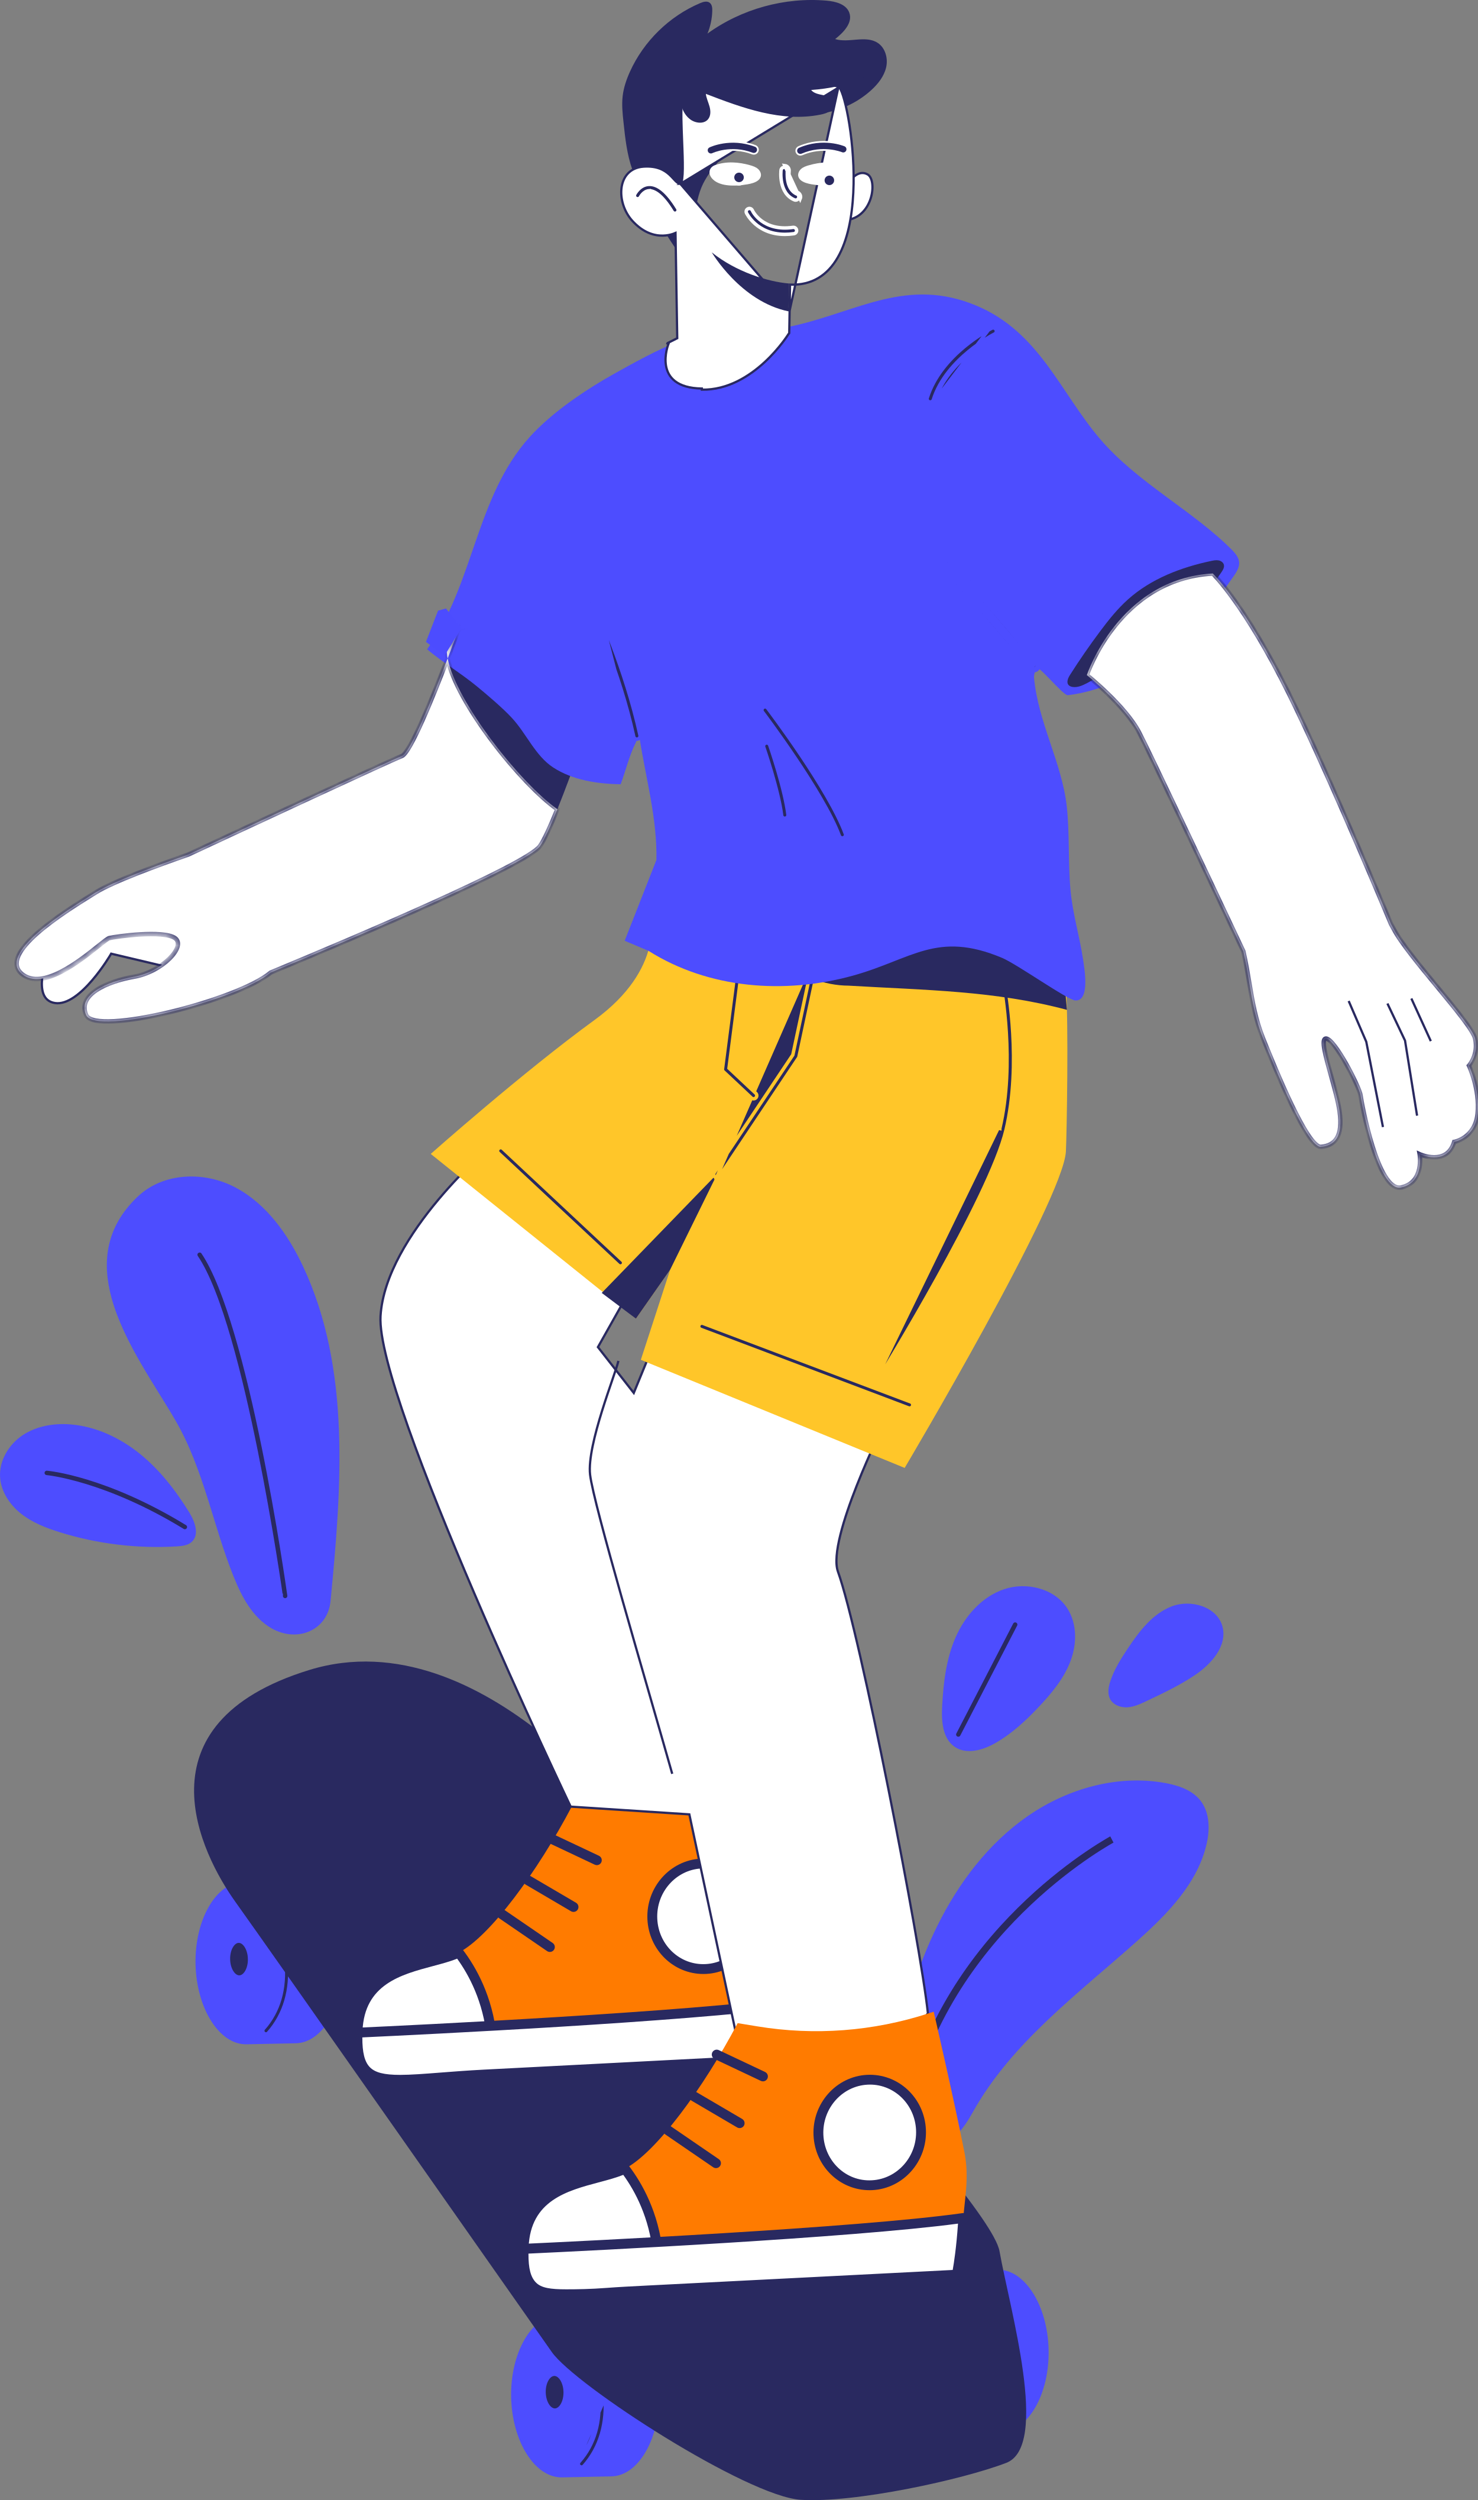 <svg width="165" height="279" viewBox="0 0 165 279" fill="none" xmlns="http://www.w3.org/2000/svg">
<rect x="0" y="0" width="165" height="279" fill="#808080" stroke="none"/>
<g clip-path="url(#clip0_4714_36371)">
<path d="M134.002 200.915C133.089 199.765 131.591 199.254 130.145 198.984C124.834 197.995 119.227 199.566 114.782 202.631C110.336 205.695 106.983 210.152 104.601 214.989C102.711 218.829 101.388 222.946 100.693 227.167C100.061 230.991 100.134 235.412 102.926 238.105C103.361 238.525 103.87 238.897 104.461 239.022C106.327 239.414 107.676 237.361 108.604 235.698C112.955 227.905 120.418 222.45 127.072 216.492C130.394 213.517 133.702 210.12 134.701 205.78C135.082 204.127 135.057 202.243 134.002 200.915Z" fill="#4D4DFF"/>
<path d="M119.129 179.445C117.687 177.257 114.608 176.508 112.118 177.337C109.627 178.169 107.737 180.308 106.685 182.708C105.632 185.108 105.322 187.762 105.18 190.378C105.089 192.045 105.205 194.008 106.59 194.941C107.889 195.818 109.669 195.324 111.037 194.559C112.939 193.495 114.551 191.986 116.04 190.4C117.446 188.903 118.785 187.281 119.51 185.362C120.235 183.443 120.256 181.162 119.129 179.447V179.445Z" fill="#4D4DFF"/>
<path d="M136.474 181.513C135.888 179.298 132.947 178.435 130.804 179.261C128.662 180.086 127.19 182.035 125.914 183.942C125.134 185.109 124.376 186.31 123.943 187.646C123.736 188.289 123.616 189.022 123.938 189.615C124.293 190.273 125.115 190.57 125.863 190.523C126.612 190.476 127.309 190.15 127.986 189.829C129.835 188.955 131.691 188.076 133.388 186.937C135.236 185.698 137.041 183.662 136.472 181.515L136.474 181.513Z" fill="#4D4DFF"/>
<path d="M124.065 204.531C123.843 204.648 106.169 214.053 101.038 233.428L101.038 233.428C100.963 233.712 101.134 234.006 101.421 234.082L101.425 234.082C101.452 234.09 101.481 234.095 101.511 234.098H101.559C101.797 234.098 102.013 233.94 102.078 233.7C102.078 233.699 102.078 233.699 102.078 233.699L102.357 233.774C107.337 214.964 124.521 205.826 124.695 205.735L124.065 204.531ZM124.065 204.531C124.33 204.394 124.652 204.497 124.789 204.758C124.925 205.02 124.824 205.342 124.562 205.479L124.065 204.531Z" fill="#292960" stroke="#4D4DFF" stroke-width="0.578"/>
<path d="M106.982 194.094H106.938C106.87 194.088 106.803 194.069 106.737 194.036C106.473 193.899 106.371 193.577 106.506 193.316L106.506 193.316L112.853 181.047C112.989 180.786 113.312 180.682 113.577 180.817C113.84 180.953 113.943 181.275 113.808 181.536L113.808 181.536L107.46 193.805L107.46 193.805C107.366 193.988 107.18 194.094 106.982 194.094Z" fill="#292960" stroke="#4D4DFF" stroke-width="0.578"/>
<path d="M67.885 258.225C66.882 258.245 63.384 258.316 62.381 258.338C59.342 258.399 56.962 262.581 57.063 267.509C57.163 272.437 59.711 276.519 62.752 276.458C63.756 276.438 67.253 276.367 68.257 276.346C71.296 276.285 73.676 272.102 73.575 267.174C73.474 262.247 70.927 258.164 67.885 258.225Z" fill="#4D4DFF"/>
<path d="M63.718 259.836L63.837 259.684C63.68 259.562 63.653 259.338 63.773 259.184L63.773 259.183C63.893 259.029 64.117 259 64.275 259.121C64.53 259.319 64.841 259.689 65.173 260.203C65.503 260.714 65.846 261.356 66.165 262.089C66.805 263.555 67.349 265.371 67.521 267.203C67.819 270.37 67.009 273.125 65.193 275.183L65.192 275.183C65.131 275.254 65.048 275.294 64.962 275.303H64.922C64.838 275.303 64.754 275.274 64.686 275.214C64.537 275.083 64.524 274.859 64.654 274.713L64.654 274.713C66.37 272.767 67.089 270.256 66.809 267.269C66.633 265.394 66.078 263.648 65.479 262.302C65.179 261.628 64.867 261.052 64.583 260.608C64.304 260.17 64.041 259.843 63.836 259.684L63.718 259.836ZM63.718 259.836C64.427 260.386 66.269 263.587 66.617 267.287C66.894 270.231 66.184 272.686 64.51 274.585L67.713 267.185C67.364 263.473 65.513 259.84 64.393 258.969C64.152 258.784 63.807 258.825 63.621 259.066C63.435 259.304 63.479 259.649 63.718 259.836Z" fill="#292960" stroke="#4D4DFF" stroke-width="0.385"/>
<path d="M61.076 265.516C61.297 265.147 61.585 264.953 61.875 264.947C62.164 264.941 62.459 265.124 62.695 265.484C62.929 265.842 63.086 266.351 63.098 266.927C63.111 267.504 62.974 268.019 62.755 268.386C62.534 268.755 62.246 268.949 61.956 268.955C61.667 268.96 61.372 268.778 61.136 268.418C60.902 268.06 60.745 267.551 60.732 266.974C60.72 266.398 60.856 265.883 61.076 265.516Z" fill="#292960" stroke="#4D4DFF" stroke-width="0.385"/>
<path d="M111.375 253.284C110.371 253.304 106.874 253.375 105.87 253.396C102.831 253.457 100.451 257.64 100.552 262.568C100.653 267.495 103.2 271.578 106.242 271.516C107.245 271.497 110.743 271.426 111.746 271.404C114.785 271.343 117.165 267.16 117.064 262.233C116.964 257.305 114.416 253.223 111.375 253.284Z" fill="#4D4DFF"/>
<path d="M108.412 270.552C108.281 270.552 108.153 270.507 108.048 270.416C107.819 270.215 107.798 269.868 107.999 269.642C109.674 267.742 110.383 265.288 110.106 262.344C109.759 258.644 107.916 255.442 107.207 254.893C106.968 254.705 106.925 254.361 107.11 254.122C107.296 253.882 107.642 253.84 107.882 254.026C109.002 254.896 110.853 258.53 111.202 262.242C111.505 265.453 110.683 268.263 108.826 270.367C108.718 270.491 108.566 270.554 108.414 270.554L108.412 270.552Z" fill="#292960"/>
<path d="M106.782 261.982C106.756 260.768 106.121 259.799 105.362 259.813C104.604 259.826 104.005 260.823 104.031 262.037C104.057 263.251 104.693 264.22 105.451 264.206C106.211 264.191 106.808 263.196 106.782 261.982Z" fill="#292960"/>
<path d="M32.652 209.895C31.649 209.915 28.151 209.986 27.148 210.008C24.108 210.069 21.729 214.251 21.829 219.179C21.93 224.107 24.478 228.189 27.519 228.128C28.522 228.108 32.02 228.037 33.023 228.016C36.063 227.954 38.442 223.772 38.342 218.844C38.241 213.916 35.693 209.834 32.652 209.895Z" fill="#4D4DFF"/>
<path d="M28.487 211.507L28.606 211.356C28.45 211.233 28.423 211.009 28.543 210.855C28.662 210.701 28.887 210.672 29.045 210.793C29.3 210.991 29.611 211.36 29.943 211.874C30.273 212.385 30.615 213.027 30.935 213.76C31.575 215.226 32.118 217.042 32.291 218.874C32.589 222.041 31.778 224.796 29.962 226.854L29.962 226.855C29.9 226.925 29.818 226.965 29.732 226.974H29.692C29.607 226.974 29.524 226.945 29.455 226.886C29.306 226.755 29.293 226.531 29.423 226.384L29.424 226.384C31.14 224.438 31.859 221.927 31.578 218.941C31.402 217.065 30.848 215.32 30.248 213.973C29.949 213.3 29.637 212.724 29.353 212.279C29.073 211.841 28.81 211.514 28.605 211.355L28.487 211.507ZM28.487 211.507C28.248 211.32 28.205 210.975 28.391 210.737C28.576 210.498 28.922 210.455 29.163 210.64C30.282 211.511 32.133 215.144 32.483 218.856L28.487 211.507Z" fill="#292960" stroke="#4D4DFF" stroke-width="0.385"/>
<path d="M25.843 217.188C26.064 216.819 26.351 216.625 26.641 216.618C26.93 216.613 27.225 216.796 27.461 217.156C27.695 217.513 27.853 218.023 27.865 218.599C27.877 219.176 27.741 219.691 27.521 220.058C27.3 220.427 27.013 220.621 26.723 220.627C26.433 220.632 26.139 220.45 25.903 220.09C25.669 219.732 25.511 219.223 25.499 218.646C25.487 218.07 25.623 217.555 25.843 217.188Z" fill="#292960" stroke="#4D4DFF" stroke-width="0.385"/>
<path d="M71.746 205.101C71.746 205.101 54.083 180.354 34.541 186.354C14.998 192.353 22.513 206.974 26.271 212.225C30.03 217.474 58.968 258.717 61.599 262.466C64.23 266.216 83.396 278.589 89.41 278.963C95.424 279.337 107.449 276.713 112.335 274.839C117.221 272.966 112.71 257.592 111.583 251.218C110.455 244.844 71.744 205.101 71.744 205.101H71.746Z" fill="#292960"/>
<path d="M53.931 231.568L54.039 231.562C64.96 230.997 88.277 229.791 88.277 229.791C88.277 229.791 88.753 227.57 89.001 223.419C89.12 221.417 89.685 218.895 89.126 216.07C87.913 209.937 85.691 200.367 85.691 200.367L85.113 200.554C78.937 202.558 73.087 201.914 66.702 200.864L63.807 201.642C60.005 208.855 54.673 216.125 51.213 217.889C51.106 217.942 51.004 217.989 50.899 218.034C47.388 219.514 40.226 219.451 39.92 226.609C39.916 226.688 39.916 226.788 39.914 226.861C39.689 233.737 43.211 232.12 53.932 231.566L53.931 231.568Z" fill="#FF7B00"/>
<path d="M53.928 231.511C54.663 230.256 55.054 228.865 54.9 227.348C54.444 222.891 52.607 219.713 51.209 217.887C51.102 217.94 51 217.989 50.895 218.033C47.384 219.512 40.222 219.451 39.916 226.609C39.912 226.688 39.91 226.761 39.91 226.834C39.685 233.71 43.207 232.074 53.927 231.511H53.928Z" fill="white"/>
<path d="M44.653 232.619C42.55 232.619 41.306 232.274 40.494 231.437C39.633 230.55 39.285 229.127 39.361 226.81C39.361 226.737 39.362 226.659 39.368 226.572C39.623 220.579 44.495 219.284 48.054 218.338C49.032 218.078 49.954 217.834 50.683 217.527C50.776 217.487 50.868 217.444 50.965 217.395C51.2 217.278 51.489 217.345 51.649 217.554C53.126 219.487 54.984 222.746 55.45 227.293C55.604 228.828 55.253 230.339 54.406 231.787C54.313 231.947 54.145 232.049 53.959 232.059C52.19 232.152 50.612 232.264 49.219 232.372C47.442 232.51 45.906 232.619 44.655 232.619H44.653ZM51.032 218.571C50.248 218.892 49.318 219.138 48.337 219.4C44.752 220.354 40.69 221.434 40.468 226.631C40.465 226.712 40.462 226.777 40.462 226.84C40.397 228.846 40.652 230.028 41.286 230.684C41.871 231.285 42.878 231.543 44.653 231.543C45.86 231.543 47.377 231.425 49.133 231.289C50.45 231.186 51.935 231.07 53.596 230.979C54.22 229.815 54.475 228.613 54.352 227.403C53.94 223.374 52.373 220.423 51.032 218.571Z" fill="#292960"/>
<path d="M54.036 231.506C64.957 230.941 88.274 229.735 88.274 229.735C88.274 229.735 88.75 227.542 88.998 223.391C77.149 225.063 45.982 226.555 39.911 226.835C39.686 233.732 43.233 232.066 54.036 231.506Z" fill="white"/>
<path d="M44.657 232.618C42.552 232.618 41.308 232.273 40.496 231.436C39.635 230.549 39.285 229.127 39.361 226.81C39.37 226.524 39.597 226.295 39.886 226.281C45.996 226.002 77.074 224.518 88.921 222.843C89.084 222.82 89.251 222.873 89.372 222.983C89.494 223.096 89.557 223.255 89.548 223.421C89.301 227.566 88.831 229.759 88.811 229.85C88.758 230.092 88.55 230.269 88.301 230.281L54.064 232.052C52.253 232.145 50.643 232.259 49.225 232.37C47.446 232.507 45.907 232.616 44.657 232.616V232.618ZM40.451 227.357C40.443 229.05 40.705 230.084 41.286 230.683C41.871 231.286 42.878 231.542 44.657 231.542C45.866 231.542 47.383 231.424 49.138 231.288C50.564 231.178 52.182 231.051 54.007 230.957L87.812 229.209C87.946 228.461 88.22 226.699 88.404 224.026C76.371 225.625 47.491 227.032 40.449 227.359L40.451 227.357Z" fill="#292960"/>
<path d="M61.387 217.824C61.281 217.824 61.172 217.793 61.075 217.728L55.735 214.071C55.484 213.9 55.421 213.557 55.593 213.307C55.765 213.056 56.108 212.993 56.359 213.165L61.699 216.822C61.95 216.993 62.013 217.334 61.842 217.586C61.735 217.742 61.563 217.824 61.387 217.824Z" fill="#292960"/>
<path d="M64.026 213.357C63.931 213.357 63.835 213.333 63.748 213.282L58.664 210.299C58.402 210.145 58.315 209.808 58.469 209.546C58.623 209.284 58.961 209.198 59.223 209.351L64.307 212.334C64.569 212.488 64.656 212.825 64.502 213.087C64.4 213.26 64.216 213.357 64.026 213.357Z" fill="#292960"/>
<path d="M66.629 208.136C66.55 208.136 66.469 208.12 66.394 208.083L61.23 205.646C60.955 205.515 60.837 205.188 60.967 204.915C61.097 204.641 61.425 204.522 61.7 204.652L66.864 207.09C67.139 207.22 67.257 207.547 67.127 207.821C67.032 208.02 66.835 208.136 66.629 208.136Z" fill="#292960"/>
<path d="M84.27 214.175C84.454 210.926 82.042 208.149 78.883 207.971C75.724 207.793 73.013 210.282 72.83 213.53C72.646 216.779 75.058 219.556 78.217 219.734C81.376 219.912 84.086 217.423 84.27 214.175Z" fill="white"/>
<path d="M78.524 220.283C75.177 220.283 72.431 217.595 72.275 214.163C72.114 210.619 74.796 207.588 78.252 207.409C81.726 207.226 84.66 209.98 84.822 213.521C84.984 217.065 82.302 220.095 78.846 220.275C78.74 220.281 78.631 220.283 78.524 220.283ZM78.574 208.501C78.487 208.501 78.398 208.503 78.309 208.508C75.455 208.656 73.241 211.172 73.376 214.114C73.508 217.049 75.907 219.335 78.789 219.177C81.643 219.03 83.857 216.514 83.722 213.572C83.592 210.727 81.331 208.501 78.574 208.501Z" fill="#292960"/>
<path d="M98.931 228.072C95.598 229.455 90.265 230.176 82.281 227.482L76.977 202.563L76.957 202.47L76.863 202.464L63.71 201.608L63.679 201.543C63.638 201.456 63.577 201.327 63.497 201.159C63.337 200.822 63.103 200.328 62.806 199.694C62.21 198.428 61.36 196.608 60.342 194.396C58.305 189.972 55.596 183.977 52.903 177.695C50.211 171.414 47.536 164.846 45.568 159.276C44.585 156.491 43.779 153.957 43.235 151.833C42.691 149.706 42.415 148.004 42.481 146.876C42.752 142.324 45.863 137.54 48.929 133.88C50.46 132.054 51.973 130.513 53.105 129.43C53.67 128.888 54.14 128.46 54.468 128.168C54.632 128.022 54.761 127.91 54.848 127.835C54.87 127.817 54.888 127.8 54.905 127.786L71.922 141.157L66.792 150.255L66.751 150.328L66.803 150.393L70.62 155.276L70.753 155.445L70.834 155.246L75.957 142.755L98.651 158.972L98.626 159.021C98.579 159.117 98.511 159.257 98.425 159.438C98.251 159.798 98.006 160.317 97.715 160.95C97.133 162.216 96.37 163.942 95.647 165.778C94.924 167.613 94.24 169.562 93.815 171.274C93.603 172.13 93.454 172.93 93.4 173.628C93.345 174.324 93.383 174.931 93.55 175.395C94.784 178.816 97.091 189.204 99.192 199.719C101.285 210.19 103.171 220.764 103.589 224.672C103.579 224.685 103.567 224.702 103.552 224.723C103.51 224.781 103.445 224.866 103.356 224.972C103.179 225.185 102.907 225.485 102.53 225.829C101.777 226.516 100.604 227.378 98.931 228.072Z" fill="white" stroke="#292960" stroke-width="0.25"/>
<path d="M95.322 106.333C89.867 106.333 83.539 111.537 81.359 105.218C80.95 103.926 80.711 102.669 80.634 101.447L72.631 102.058C72.631 102.058 74.269 108.089 66.359 113.834C58.449 119.579 48.087 128.769 48.087 128.769L70.996 147.151L74.814 141.693L71.541 151.746L100.995 163.809C100.995 163.809 118.722 133.939 118.995 128.481C119.092 126.546 119.309 114.104 118.995 110.175C111.03 107.931 103.861 106.86 95.323 106.332L95.322 106.333Z" fill="#FFC629"/>
<path d="M74.811 141.695L80.084 130.973L67.176 144.28L70.993 147.152L74.811 141.695Z" fill="#292960"/>
<path d="M72.474 255.693L72.583 255.687C83.504 255.122 106.821 253.916 106.821 253.916C106.821 253.916 107.297 251.695 107.545 247.544C107.664 245.542 108.229 243.02 107.67 240.195C106.457 234.062 104.235 224.492 104.235 224.492L103.657 224.679C97.481 226.683 90.94 227.18 84.555 226.129L82.351 225.767C78.549 232.98 73.217 240.25 69.757 242.014C69.65 242.067 69.548 242.114 69.443 242.159C65.931 243.639 58.77 243.576 58.464 250.734C58.46 250.813 58.46 250.913 58.458 250.986C58.233 257.862 61.755 256.245 72.476 255.691L72.474 255.693Z" fill="#FF7B00"/>
<path d="M72.474 255.638C73.208 254.383 73.599 252.992 73.445 251.475C72.989 247.018 71.152 243.84 69.754 242.014C69.647 242.067 69.545 242.116 69.44 242.159C65.928 243.639 58.767 243.578 58.461 250.736C58.457 250.815 58.455 250.888 58.455 250.961C58.23 257.837 61.752 256.201 72.472 255.638H72.474Z" fill="white"/>
<path d="M63.2 256.26C61.097 256.26 59.853 256.158 59.041 255.321C58.18 254.434 57.832 253.132 57.907 250.815C57.907 250.742 57.909 250.724 57.915 250.637C58.17 244.642 63.042 243.379 66.601 242.433C67.579 242.173 68.501 241.945 69.23 241.637C69.321 241.598 69.413 241.562 69.512 241.513C69.747 241.397 70.035 241.466 70.195 241.677C71.673 243.61 73.531 246.87 73.997 251.418C74.151 252.952 73.8 254.464 72.953 255.914C72.86 256.073 72.692 256.176 72.506 256.186C70.737 256.278 69.159 256.148 67.768 256.256C65.991 256.394 64.454 256.26 63.204 256.26H63.2ZM69.577 242.695C68.791 243.016 67.863 243.265 66.882 243.525C63.297 244.478 59.235 245.558 59.013 250.756C59.009 250.836 59.007 250.901 59.007 250.964C58.942 252.97 59.197 254.054 59.833 254.71C60.417 255.311 61.423 255.47 63.2 255.47C64.407 255.47 65.922 255.451 67.677 255.315C68.995 255.212 70.48 255.145 72.141 255.055C72.765 253.89 73.02 252.712 72.897 251.504C72.484 247.475 70.918 244.549 69.577 242.695Z" fill="#292960"/>
<path d="M72.581 255.631C83.502 255.066 106.819 253.86 106.819 253.86C106.819 253.86 107.294 251.667 107.543 247.516C95.696 249.188 64.527 250.68 58.456 250.96C58.231 257.857 61.778 256.191 72.581 255.631Z" fill="white"/>
<path d="M63.202 256.656C61.097 256.656 59.853 256.355 59.041 255.519C58.18 254.633 57.83 253.232 57.905 250.915C57.915 250.629 58.142 250.41 58.431 250.399C64.545 250.117 95.646 248.637 107.466 246.966C107.63 246.943 107.796 246.998 107.917 247.11C108.039 247.222 108.102 247.384 108.092 247.548C107.846 251.693 107.376 253.886 107.356 253.976C107.303 254.219 107.095 254.396 106.846 254.41L72.609 256.181C70.798 256.274 69.188 256.345 67.768 256.455C65.989 256.593 64.452 256.656 63.202 256.656ZM58.996 251.484C58.988 253.177 59.25 254.114 59.831 254.711C60.416 255.314 61.423 255.472 63.2 255.472C64.407 255.472 65.926 255.452 67.681 255.316C69.107 255.206 70.725 255.129 72.552 255.034L106.357 253.311C106.491 252.562 106.765 250.812 106.949 248.141C94.939 249.736 66.04 251.159 58.994 251.486L58.996 251.484Z" fill="#292960"/>
<path d="M79.932 241.947C79.826 241.947 79.717 241.916 79.62 241.851L74.28 238.194C74.029 238.023 73.966 237.68 74.138 237.43C74.309 237.179 74.653 237.116 74.904 237.288L80.244 240.945C80.495 241.116 80.558 241.459 80.386 241.709C80.28 241.865 80.108 241.947 79.932 241.947Z" fill="#292960"/>
<path d="M82.571 237.482C82.476 237.482 82.379 237.458 82.293 237.407L77.209 234.424C76.947 234.27 76.86 233.933 77.014 233.671C77.168 233.409 77.505 233.323 77.768 233.476L82.852 236.459C83.114 236.613 83.201 236.95 83.047 237.212C82.944 237.385 82.761 237.482 82.571 237.482Z" fill="#292960"/>
<path d="M85.175 232.264C85.096 232.264 85.015 232.248 84.94 232.211L79.776 229.772C79.501 229.642 79.383 229.314 79.513 229.041C79.643 228.767 79.973 228.651 80.246 228.779L85.41 231.218C85.685 231.348 85.803 231.675 85.673 231.949C85.578 232.148 85.38 232.264 85.175 232.264Z" fill="#292960"/>
<path d="M102.813 238.288C102.997 235.039 100.585 232.262 97.426 232.084C94.266 231.906 91.556 234.395 91.373 237.644C91.189 240.892 93.601 243.67 96.76 243.847C99.919 244.025 102.629 241.536 102.813 238.288Z" fill="white"/>
<path d="M97.07 244.41C93.721 244.41 90.975 241.723 90.82 238.291C90.657 234.746 93.34 231.716 96.796 231.537C100.285 231.366 103.204 234.108 103.366 237.649C103.528 241.193 100.846 244.223 97.39 244.403C97.283 244.408 97.175 244.41 97.07 244.41ZM97.118 232.626C97.031 232.626 96.942 232.628 96.853 232.634C93.999 232.782 91.785 235.298 91.919 238.24C92.054 241.173 94.445 243.467 97.333 243.303C100.187 243.155 102.4 240.639 102.266 237.698C102.136 234.853 99.875 232.626 97.118 232.626Z" fill="#292960"/>
<path d="M97.951 154.061C97.882 154.171 97.766 154.231 97.644 154.231L111.428 125.887L111.615 125.932C111.615 125.932 111.615 125.932 111.615 125.931C113.351 118.618 111.763 110.082 111.747 109.997L111.747 109.996C111.71 109.805 111.837 109.617 112.032 109.579C112.23 109.544 112.414 109.671 112.451 109.864C112.519 110.224 114.079 118.646 112.311 126.097L112.311 126.097C111.873 127.942 110.793 130.559 109.402 133.469C108.013 136.376 106.32 139.563 104.666 142.545C101.358 148.509 98.207 153.644 97.951 154.061ZM97.646 154.231C97.582 154.231 97.518 154.215 97.459 154.179C97.291 154.075 97.238 153.856 97.341 153.687L97.646 154.231Z" fill="#292960" stroke="#FFC629" stroke-width="0.385"/>
<path d="M101.538 157.131C101.497 157.131 101.455 157.124 101.41 157.108C101.409 157.108 101.409 157.107 101.408 157.107L78.23 148.349C78.23 148.349 78.229 148.349 78.229 148.349C78.045 148.278 77.952 148.072 78.021 147.888C78.092 147.704 78.298 147.611 78.484 147.68C78.484 147.68 78.484 147.68 78.485 147.681L101.665 156.44C101.665 156.44 101.665 156.44 101.665 156.44C101.85 156.51 101.943 156.717 101.874 156.901C101.82 157.042 101.684 157.131 101.538 157.131Z" fill="#292960" stroke="#FFC629" stroke-width="0.385"/>
<path d="M69.525 141.164L69.524 141.165C69.454 141.24 69.36 141.277 69.264 141.277C69.177 141.277 69.088 141.245 69.018 141.181C69.018 141.181 69.018 141.181 69.017 141.18L55.656 128.688C55.656 128.688 55.656 128.688 55.656 128.688C55.512 128.554 55.505 128.327 55.639 128.184C55.774 128.041 56 128.033 56.146 128.168C56.146 128.168 56.146 128.168 56.146 128.168L69.508 140.661C69.651 140.795 69.659 141.022 69.525 141.164Z" fill="#292960" stroke="#FFC629" stroke-width="0.385"/>
<path d="M79.996 131.402C79.94 131.396 79.886 131.377 79.838 131.345L79.836 131.344C79.672 131.235 79.627 131.014 79.738 130.849L79.578 130.742L79.738 130.849L88.487 117.754L88.507 117.724L88.515 117.688L91.612 103.145L91.612 103.145C91.652 102.954 91.843 102.83 92.038 102.87C92.231 102.911 92.354 103.1 92.313 103.293L79.996 131.402ZM79.996 131.402H80.034C80.15 131.402 80.263 131.347 80.332 131.243L89.14 118.063C89.167 118.022 89.184 117.982 89.192 117.941L89.193 117.938L89.193 117.938L92.313 103.294L79.996 131.402Z" fill="#292960" stroke="#FFC629" stroke-width="0.385"/>
<path d="M84.088 122.617C84.013 122.609 83.941 122.578 83.881 122.522L83.881 122.521L80.761 119.592L80.76 119.592C80.677 119.514 80.636 119.4 80.652 119.287L80.652 119.286L82.303 106.472C82.303 106.472 82.303 106.472 82.303 106.472C82.328 106.281 82.498 106.143 82.706 106.163C82.902 106.19 83.038 106.37 83.013 106.561L83.013 106.562L81.398 119.099L81.385 119.196L81.457 119.264L84.371 122C84.515 122.136 84.522 122.361 84.388 122.504C84.316 122.579 84.221 122.617 84.126 122.617H84.088Z" fill="#292960" stroke="#FFC629" stroke-width="0.385"/>
<path d="M12.472 106.566L12.364 106.503L12.364 106.503L12.363 106.504L12.361 106.507L12.354 106.52L12.325 106.568C12.3 106.611 12.261 106.673 12.212 106.753C12.113 106.913 11.968 107.14 11.785 107.412C11.419 107.957 10.901 108.678 10.294 109.385C9.687 110.093 8.994 110.783 8.278 111.27C7.56 111.758 6.835 112.03 6.158 111.934L6.158 111.934C5.48 111.837 5.094 111.48 4.884 110.997C4.671 110.504 4.639 109.873 4.698 109.237C4.758 108.604 4.906 107.981 5.04 107.516C5.107 107.283 5.171 107.091 5.217 106.956C5.24 106.889 5.259 106.837 5.273 106.801L5.282 106.777L12.517 99.967L23.526 100.373L25.121 105.416L20.568 108.355L12.501 106.445L12.41 106.423L12.364 106.503L12.472 106.566Z" fill="white" stroke="#292960" stroke-width="0.25"/>
<path d="M62.222 90.31C64.027 85.846 66.142 79.606 66.142 79.606L49.261 71.918C50.839 79.226 56.355 86.184 62.222 90.31Z" fill="#292960"/>
<path d="M94.77 109.994C103.387 110.501 111.071 110.546 119.109 112.692C118.533 105.853 117.616 98.187 117.616 98.187L110.736 93.793L80.827 95.954C80.904 97.121 81.145 98.323 81.558 99.558C83.76 105.599 89.264 109.992 94.77 109.992V109.994Z" fill="#292960"/>
<path d="M115.548 74.457C115.633 74.831 115.406 75.286 115.435 75.606C115.893 80.623 118.53 85.071 119.084 89.936C119.427 92.957 119.223 96.21 119.504 99.281C119.754 102.011 120.51 104.416 120.904 107.026C121.062 108.077 121.716 111.741 120.044 111.644C119.163 111.592 113.569 107.607 111.874 106.895C104.561 103.818 101.787 107.067 95.186 108.883C87.533 110.987 79.111 110.339 72.393 106.105L69.738 104.983L73.28 95.963C73.378 91.343 72.097 86.868 71.398 82.349C71.09 82.37 71.079 82.671 70.979 82.864C70.28 84.217 69.83 86.07 69.29 87.516C66.719 87.481 63.936 87.071 61.75 85.64C59.765 84.341 58.77 81.873 57.166 80.137C56.138 79.021 54.376 77.523 53.172 76.538C51.411 75.095 49.424 73.919 47.677 72.456C52.912 65.251 53.079 55.479 59.109 48.794C61.658 45.968 65.44 43.45 68.763 41.597C70.192 40.799 73.918 38.726 75.305 38.358C79.328 37.295 84.471 37.297 88.688 36.337C95.821 34.717 101.36 30.892 109.025 34.118C116.047 37.072 118.353 43.774 122.832 49.014C127.018 53.91 133.305 57.054 137.63 61.466C139.067 62.933 138.023 63.81 137.043 65.26C133.161 71.002 126.287 76.748 119.202 77.581C118.621 77.573 115.875 74.073 115.548 74.461V74.457Z" fill="#4D4DFF"/>
<path d="M80.395 17.801C79.587 18.765 78.784 19.758 78.304 20.918C77.293 23.359 77.713 26.462 75.859 28.346C74.385 26.323 73.173 24.12 71.994 21.913C71.476 20.946 70.963 19.971 70.596 18.938C69.991 17.242 69.796 15.431 69.606 13.64C69.503 12.679 69.401 11.709 69.509 10.75C69.616 9.798 69.928 8.878 70.323 8.005C71.859 4.605 74.711 1.815 78.152 0.353C78.497 0.205 78.924 0.079 79.224 0.304C79.489 0.501 79.526 0.879 79.516 1.21C79.493 2.079 79.311 2.942 78.981 3.746C82.785 0.997 87.594 -0.333 92.272 0.071C93.284 0.158 94.469 0.463 94.814 1.417C95.221 2.54 94.172 3.621 93.234 4.36C94.781 4.831 96.643 3.899 97.992 4.79C98.849 5.357 99.157 6.53 98.924 7.528C98.691 8.527 98.017 9.373 97.257 10.064C95.966 11.238 94.37 12.074 92.669 12.468C90.24 13.031 87.615 12.71 85.307 13.654C83.3 14.473 81.785 16.144 80.395 17.803V17.801Z" fill="#292960"/>
<path d="M94.626 20.337L94.727 20.41L94.733 20.401L94.733 20.401L94.733 20.401L94.733 20.401L94.733 20.4L94.735 20.397L94.743 20.385C94.75 20.373 94.761 20.357 94.775 20.336C94.803 20.293 94.846 20.233 94.901 20.162C95.011 20.02 95.17 19.84 95.365 19.681C95.757 19.361 96.27 19.146 96.841 19.454C97.107 19.596 97.298 19.95 97.369 20.449C97.439 20.941 97.388 21.545 97.2 22.139C96.825 23.328 95.919 24.439 94.414 24.558C94.034 24.588 93.767 24.544 93.585 24.455C93.407 24.369 93.302 24.237 93.248 24.07C93.192 23.898 93.189 23.684 93.23 23.437C93.27 23.192 93.353 22.923 93.462 22.649C93.68 22.1 93.995 21.541 94.258 21.116C94.389 20.905 94.507 20.728 94.591 20.604C94.633 20.542 94.668 20.493 94.691 20.46L94.718 20.423L94.725 20.413L94.726 20.411L94.727 20.41L94.727 20.41L94.626 20.337Z" fill="white" stroke="#292960" stroke-width="0.25"/>
<path d="M88.151 34.69L88.15 34.743L88.108 37.131L88.108 37.173L88.082 37.206L88.015 37.292L88.007 37.305C87.999 37.317 87.987 37.335 87.972 37.358C87.942 37.404 87.897 37.472 87.838 37.558C87.721 37.73 87.546 37.975 87.319 38.269C86.865 38.856 86.2 39.638 85.355 40.417C83.667 41.973 81.248 43.532 78.353 43.484C78.353 43.484 78.353 43.484 78.353 43.484L78.356 43.359C72.662 43.267 74.625 38.376 74.625 38.376L74.509 38.33L74.526 38.286L74.569 38.265L75.605 37.744L75.413 25.995C75.345 26.025 75.258 26.06 75.154 26.094C74.878 26.188 74.483 26.283 74.011 26.293C73.063 26.314 71.814 25.989 70.588 24.639L70.588 24.639C69.663 23.619 69.223 22.17 69.387 20.945C69.47 20.331 69.705 19.767 70.115 19.344C70.526 18.919 71.105 18.643 71.856 18.595C73.339 18.499 74.157 18.97 74.721 19.484C74.86 19.61 74.983 19.739 75.094 19.859C75.122 19.889 75.149 19.919 75.176 19.947C75.256 20.035 75.331 20.115 75.404 20.189C75.601 20.385 75.765 20.501 75.953 20.52L88.151 34.69ZM88.151 34.69L88.149 34.688M88.151 34.69L88.149 34.688M93.582 9.794C93.615 9.673 93.615 9.673 93.615 9.673L93.614 9.673L93.613 9.673L93.608 9.672L93.589 9.666L93.514 9.647C93.448 9.629 93.351 9.604 93.227 9.571C92.978 9.506 92.62 9.413 92.18 9.302C91.302 9.079 90.099 8.782 88.802 8.485C86.216 7.893 83.237 7.295 81.727 7.295C78.696 7.295 76.674 8.905 76.192 10.93C76.071 11.437 76.049 12.308 76.065 13.312C76.077 14.053 76.11 14.876 76.143 15.694C76.155 15.989 76.167 16.284 76.177 16.574C76.218 17.669 76.244 18.694 76.202 19.438C76.181 19.811 76.143 20.105 76.085 20.299C76.056 20.397 76.025 20.459 75.997 20.492C75.973 20.521 75.96 20.52 75.953 20.52L93.582 9.794ZM93.582 9.794L93.615 9.673L93.653 9.684L93.679 9.714C93.774 9.829 93.869 10.019 93.964 10.261C94.06 10.505 94.16 10.814 94.259 11.177C94.457 11.902 94.657 12.847 94.828 13.933C95.168 16.104 95.394 18.846 95.259 21.522C95.124 24.195 94.63 26.817 93.519 28.74C92.963 29.703 92.251 30.494 91.349 31.026C90.477 31.541 89.434 31.81 88.197 31.763L88.149 34.688M93.582 9.794L88.149 34.688" fill="white" stroke="#292960" stroke-width="0.25"/>
<path d="M83.763 18.444C84.073 18.533 84.387 18.643 84.626 18.856C84.867 19.069 85.019 19.412 84.924 19.717C84.705 20.428 83.548 20.56 82.936 20.641C81.887 20.779 80.24 20.795 79.483 19.908C79.005 19.346 79.161 18.663 79.845 18.419C81.095 17.973 82.487 18.078 83.761 18.444H83.763Z" fill="white"/>
<path d="M82.503 19.072C82.905 19.072 83.229 19.395 83.229 19.795C83.229 20.195 82.905 20.519 82.503 20.519C82.102 20.519 81.778 20.195 81.778 19.795C81.778 19.395 82.102 19.072 82.503 19.072Z" fill="#292960" stroke="white" stroke-width="0.385"/>
<path d="M83.993 17.133L83.993 17.133C82.793 16.676 81.692 16.685 80.889 16.808C80.487 16.87 80.16 16.96 79.931 17.036C79.816 17.074 79.727 17.108 79.664 17.134C79.633 17.146 79.609 17.157 79.592 17.164C79.573 17.172 79.569 17.174 79.569 17.174L79.569 17.174L79.562 17.177C79.499 17.208 79.43 17.223 79.365 17.223C79.197 17.223 79.034 17.128 78.957 16.968C78.847 16.741 78.94 16.472 79.166 16.363L79.125 16.277L79.166 16.364C79.257 16.32 81.553 15.234 84.318 16.286C84.553 16.375 84.67 16.637 84.58 16.871C84.491 17.105 84.228 17.222 83.993 17.133Z" fill="#292960" stroke="white" stroke-width="0.193"/>
<path d="M90.291 18.444C89.981 18.533 89.667 18.643 89.428 18.856C89.187 19.069 89.035 19.412 89.13 19.717C89.349 20.428 90.507 20.56 91.119 20.641C92.168 20.779 93.815 20.795 94.571 19.908C95.049 19.346 94.893 18.663 94.21 18.419C92.96 17.973 91.567 18.078 90.293 18.444H90.291Z" fill="white"/>
<path d="M91.862 20.125C91.862 19.726 92.187 19.402 92.588 19.402C92.99 19.402 93.314 19.726 93.314 20.125C93.314 20.525 92.99 20.849 92.588 20.849C92.187 20.849 91.862 20.525 91.862 20.125Z" fill="#292960" stroke="white" stroke-width="0.385"/>
<path d="M89.349 17.271H89.309C89.148 17.256 89.002 17.157 88.933 17.002C88.833 16.773 88.938 16.507 89.168 16.406C91.876 15.228 94.219 16.199 94.318 16.24C94.548 16.34 94.654 16.607 94.555 16.835L94.555 16.835C94.457 17.064 94.192 17.171 93.961 17.072L93.959 17.071L93.958 17.071C93.9 17.048 91.85 16.227 89.53 17.234L89.53 17.234L89.529 17.234C89.472 17.26 89.41 17.271 89.349 17.271Z" fill="#292960" stroke="white" stroke-width="0.193"/>
<path d="M89.037 21.467L88.962 21.645C89.145 21.722 89.23 21.931 89.154 22.111L89.154 22.112C89.096 22.249 88.964 22.331 88.823 22.331C88.777 22.331 88.73 22.322 88.686 22.303L88.686 22.303L88.684 22.302C87.808 21.936 87.427 21.155 87.269 20.42C87.112 19.684 87.186 19.029 87.192 18.983C87.216 18.79 87.394 18.649 87.592 18.672C87.788 18.696 87.927 18.874 87.903 19.069L88.095 19.091M89.037 21.467L88.963 21.645C88.298 21.367 88.043 20.698 87.946 20.151C87.848 19.596 87.899 19.1 87.904 19.066L88.095 19.091M89.037 21.467C87.895 20.991 88.089 19.137 88.095 19.091M89.037 21.467C89.317 21.585 89.45 21.907 89.331 22.186L87.615 18.48C87.917 18.518 88.13 18.792 88.095 19.091" fill="#292960" stroke="white" stroke-width="0.385"/>
<path d="M83.335 23.765L83.335 23.765L83.333 23.762C83.253 23.584 83.333 23.373 83.514 23.292C83.695 23.212 83.905 23.293 83.986 23.469L83.986 23.469L83.986 23.47C84.017 23.537 84.308 24.131 85.016 24.651C85.73 25.174 86.853 25.611 88.524 25.375C88.73 25.348 88.902 25.484 88.929 25.678L88.929 25.678L88.929 25.679C88.957 25.872 88.82 26.054 88.626 26.081L88.625 26.081C88.272 26.131 87.94 26.154 87.628 26.154C86.029 26.154 84.958 25.556 84.286 24.96C83.626 24.375 83.346 23.79 83.335 23.765C83.335 23.765 83.335 23.765 83.335 23.765Z" fill="#292960" stroke="white" stroke-width="0.385"/>
<path d="M71.502 21.987L71.502 21.988C71.413 22.163 71.198 22.234 71.022 22.147C70.844 22.058 70.773 21.845 70.861 21.669C70.868 21.655 71.005 21.387 71.273 21.119C71.541 20.852 71.928 20.596 72.441 20.575L72.441 20.575L72.442 20.575C72.93 20.552 73.439 20.742 73.977 21.182C74.517 21.624 75.076 22.311 75.656 23.258C75.758 23.425 75.706 23.645 75.537 23.747L75.537 23.747L75.535 23.748C75.49 23.776 75.439 23.793 75.388 23.798H75.352C75.229 23.798 75.112 23.737 75.047 23.629L75.046 23.628C73.816 21.618 72.973 21.296 72.484 21.286L72.484 21.285L72.472 21.286C72.151 21.3 71.906 21.488 71.752 21.649C71.674 21.731 71.613 21.812 71.572 21.873C71.551 21.904 71.535 21.93 71.524 21.949C71.518 21.959 71.513 21.967 71.51 21.973L71.505 21.982L71.502 21.987Z" fill="#292960" stroke="white" stroke-width="0.385"/>
<path d="M88.077 31.636L88.025 34.743C82.671 33.649 79.458 28.158 79.458 28.158C82.136 30.331 85.744 31.448 88.077 31.636Z" fill="#292960"/>
<path d="M93.162 7.025C94.312 7.564 95.358 8.333 96.569 8.717C94.645 9.454 92.611 9.901 90.555 10.041C91.15 10.809 92.734 10.394 93.054 11.312C93.184 11.686 92.986 12.116 92.676 12.364C92.366 12.612 91.965 12.716 91.574 12.795C87.269 13.656 82.894 12.053 78.799 10.474C78.856 10.959 79.079 11.408 79.209 11.879C79.34 12.35 79.363 12.898 79.065 13.284C78.611 13.873 77.649 13.769 77.053 13.321C76.103 12.608 75.781 11.255 76.093 10.11C76.405 8.965 77.258 8.027 78.249 7.375C80.456 5.925 83.25 5.771 85.891 5.795C88.367 5.817 90.919 5.972 93.158 7.026L93.162 7.025Z" fill="#292960"/>
<path d="M132.758 66.157C133.36 65.667 134.04 65.182 134.816 65.159C134.984 65.153 135.155 65.17 135.313 65.109C135.497 65.038 135.625 64.875 135.744 64.717C135.957 64.434 136.163 64.144 136.362 63.85C136.532 63.6 136.706 63.305 136.627 63.013C136.558 62.755 136.299 62.581 136.034 62.534C135.77 62.487 135.499 62.538 135.238 62.593C131.853 63.303 128.506 64.583 125.931 66.885C124.753 67.937 123.762 69.18 122.816 70.445C121.635 72.025 120.513 73.648 119.455 75.311C119.234 75.66 119.02 76.139 119.295 76.448C119.401 76.568 119.563 76.629 119.723 76.655C120.28 76.749 120.833 76.501 121.333 76.241C123.3 75.219 125.113 73.903 126.691 72.348C128 71.058 129.146 69.609 130.427 68.291C131.162 67.535 131.94 66.823 132.758 66.157Z" fill="#292960"/>
<path d="M115.864 73.978C116.04 74.227 115.981 74.569 115.734 74.745C115.637 74.814 115.527 74.845 115.416 74.845V74.655C115.404 74.655 115.391 74.654 115.379 74.653M115.864 73.978C113.53 70.692 106.353 62.86 106.049 62.529M115.864 73.978L115.707 74.09C115.707 74.09 115.707 74.09 115.707 74.09M115.864 73.978L115.707 74.09C115.707 74.09 115.707 74.09 115.707 74.09M106.049 62.529C105.844 62.306 105.494 62.291 105.271 62.496C105.048 62.701 105.032 63.047 105.237 63.272M106.049 62.529L105.907 62.66C105.907 62.66 105.907 62.66 105.907 62.66M106.049 62.529L105.907 62.66C105.907 62.66 105.907 62.66 105.907 62.66M105.237 63.272C105.312 63.353 112.673 71.385 114.966 74.615M105.237 63.272L105.379 63.142C105.379 63.142 105.379 63.142 105.379 63.142M105.237 63.272L105.378 63.141C105.378 63.141 105.379 63.141 105.379 63.142M114.966 74.615C115.033 74.708 115.124 74.775 115.223 74.812V74.653H115.379M114.966 74.615L115.123 74.503C115.123 74.503 115.123 74.503 115.123 74.503M114.966 74.615L115.122 74.502C115.122 74.503 115.122 74.503 115.123 74.503M115.379 74.653C115.28 74.642 115.186 74.591 115.123 74.503M115.379 74.653H115.416C115.49 74.653 115.56 74.632 115.622 74.588L115.623 74.588C115.783 74.474 115.821 74.251 115.707 74.09M115.123 74.503C112.826 71.269 105.487 63.258 105.379 63.142M105.379 63.142C105.246 62.995 105.256 62.771 105.401 62.638C105.545 62.505 105.773 62.514 105.907 62.66M105.907 62.66C106.218 62.998 113.382 70.816 115.707 74.09" fill="#292960" stroke="#4D4DFF" stroke-width="0.385"/>
<path d="M103.854 44.859H103.817C103.794 44.857 103.77 44.852 103.747 44.845L103.746 44.844C103.558 44.786 103.454 44.585 103.513 44.396C104.28 41.961 106.015 40.05 107.601 38.727C109.179 37.411 110.593 36.692 110.712 36.632C110.891 36.545 111.105 36.617 111.193 36.792L111.193 36.793C111.281 36.967 111.21 37.182 111.034 37.271C110.953 37.311 109.63 37.992 108.141 39.221C106.629 40.469 104.925 42.297 104.196 44.609C104.147 44.762 104.007 44.859 103.854 44.859ZM110.627 36.46C110.899 36.326 111.229 36.434 111.365 36.706C111.501 36.976 111.391 37.307 111.12 37.443C111.067 37.468 105.804 40.146 104.38 44.668L110.627 36.46Z" fill="#292960" stroke="#4D4DFF" stroke-width="0.385"/>
<path d="M65.784 68.08L65.959 67.999C65.876 67.822 65.952 67.609 66.131 67.523C66.31 67.44 66.522 67.516 66.608 67.696C66.646 67.777 69.812 74.557 71.45 82.049L71.45 82.049C71.492 82.241 71.371 82.432 71.176 82.474L71.176 82.474L71.171 82.475C71.16 82.478 71.148 82.48 71.136 82.481H71.099C70.934 82.481 70.785 82.366 70.75 82.202L70.75 82.201C69.126 74.776 65.992 68.069 65.958 67.998L65.784 68.08ZM65.784 68.08C65.816 68.147 68.942 74.838 70.562 82.243L66.782 67.613C66.651 67.34 66.325 67.219 66.049 67.349C65.774 67.479 65.656 67.806 65.784 68.08Z" fill="#292960" stroke="#4D4DFF" stroke-width="0.385"/>
<path d="M93.703 93.278L93.703 93.276C92.8 90.846 90.667 87.408 88.763 84.579C86.855 81.744 85.163 79.501 85.128 79.455L85.128 79.455C85.009 79.298 85.041 79.074 85.197 78.957L85.197 78.957C85.356 78.837 85.58 78.869 85.697 79.025L85.697 79.025L85.698 79.026C85.837 79.208 87.549 81.478 89.457 84.32C91.367 87.168 93.46 90.573 94.372 93.03L94.373 93.03C94.442 93.216 94.347 93.42 94.163 93.488L94.162 93.488C94.123 93.503 94.081 93.509 94.037 93.509C93.891 93.509 93.755 93.42 93.703 93.278Z" fill="#292960" stroke="#4D4DFF" stroke-width="0.385"/>
<path d="M87.575 91.31C87.412 91.293 87.279 91.167 87.259 91.001L87.259 91C87.079 89.564 86.581 87.668 86.129 86.134C85.902 85.365 85.686 84.683 85.526 84.191C85.446 83.945 85.38 83.746 85.333 83.608C85.31 83.538 85.291 83.484 85.278 83.446L85.263 83.402L85.259 83.389C85.258 83.387 85.258 83.386 85.258 83.385C85.258 83.385 85.258 83.385 85.258 83.385L85.258 83.385L85.257 83.383C85.193 83.199 85.291 82.995 85.478 82.929C85.666 82.865 85.869 82.964 85.934 83.15C86.005 83.353 87.603 87.983 87.969 90.91C87.993 91.104 87.857 91.281 87.662 91.307C87.638 91.309 87.626 91.31 87.613 91.31H87.575Z" fill="#292960" stroke="#4D4DFF" stroke-width="0.385"/>
<mask id="path-68-inside-1_4714_36371" fill="white">
<path fill-rule="evenodd" clip-rule="evenodd" d="M135.395 64C135.395 64 135.395 64 135.395 64H135.397C135.396 64 135.395 64 135.395 64ZM155.29 103.118C152.811 97.194 147.59 84.894 143.918 77.463C138.961 67.433 135.417 64.022 135.395 64C124.884 64.569 121.333 75.337 121.333 75.337C121.333 75.337 125.595 78.739 127.157 81.714C128.26 83.816 134.961 98.004 138.802 106.159C139.092 107.441 139.289 108.612 139.477 109.73C139.832 111.838 140.155 113.762 141.012 115.898C142.389 119.33 145.967 128.118 147.48 127.98C148.995 127.842 149.957 126.882 149.544 123.998C149.383 122.877 148.973 121.403 148.588 120.02C147.983 117.847 147.441 115.898 148.029 115.898C148.991 115.898 151.746 121.253 151.882 122.215C152.02 123.176 153.81 133.061 156.424 132.511C159.039 131.962 158.488 128.803 158.488 128.803C158.488 128.803 161.516 130.176 162.341 127.43C162.341 127.43 164.682 127.018 164.956 124.272C165.231 121.525 163.992 118.917 163.992 118.917C163.992 118.917 165.092 117.681 164.68 115.896C164.468 114.981 162.519 112.621 160.447 110.113C158.479 107.731 156.401 105.215 155.597 103.677C155.499 103.489 155.396 103.303 155.29 103.118Z"/>
</mask>
<path fill-rule="evenodd" clip-rule="evenodd" d="M135.395 64C135.395 64 135.395 64 135.395 64H135.397C135.396 64 135.395 64 135.395 64ZM155.29 103.118C152.811 97.194 147.59 84.894 143.918 77.463C138.961 67.433 135.417 64.022 135.395 64C124.884 64.569 121.333 75.337 121.333 75.337C121.333 75.337 125.595 78.739 127.157 81.714C128.26 83.816 134.961 98.004 138.802 106.159C139.092 107.441 139.289 108.612 139.477 109.73C139.832 111.838 140.155 113.762 141.012 115.898C142.389 119.33 145.967 128.118 147.48 127.98C148.995 127.842 149.957 126.882 149.544 123.998C149.383 122.877 148.973 121.403 148.588 120.02C147.983 117.847 147.441 115.898 148.029 115.898C148.991 115.898 151.746 121.253 151.882 122.215C152.02 123.176 153.81 133.061 156.424 132.511C159.039 131.962 158.488 128.803 158.488 128.803C158.488 128.803 161.516 130.176 162.341 127.43C162.341 127.43 164.682 127.018 164.956 124.272C165.231 121.525 163.992 118.917 163.992 118.917C163.992 118.917 165.092 117.681 164.68 115.896C164.468 114.981 162.519 112.621 160.447 110.113C158.479 107.731 156.401 105.215 155.597 103.677C155.499 103.489 155.396 103.303 155.29 103.118Z" fill="white"/>
<path d="M135.395 64V63.75H134.778L135.221 64.18L135.395 64ZM135.397 64L135.41 64.25L135.397 63.75V64ZM143.918 77.463L144.143 77.352L144.143 77.352L143.918 77.463ZM155.29 103.118L155.06 103.215L155.066 103.229L155.074 103.243L155.29 103.118ZM121.333 75.337L121.096 75.258L121.041 75.424L121.177 75.532L121.333 75.337ZM127.157 81.714L126.936 81.831L127.157 81.714ZM138.802 106.159L139.046 106.104L139.04 106.077L139.028 106.052L138.802 106.159ZM139.477 109.73L139.724 109.689L139.477 109.73ZM141.012 115.898L140.78 115.991L141.012 115.898ZM147.48 127.98L147.457 127.731L147.457 127.731L147.48 127.98ZM149.544 123.998L149.791 123.962L149.791 123.962L149.544 123.998ZM148.588 120.02L148.347 120.087L148.588 120.02ZM151.882 122.215L151.635 122.25L151.635 122.25L151.882 122.215ZM156.424 132.511L156.476 132.756L156.424 132.511ZM158.488 128.803L158.592 128.576L158.161 128.38L158.242 128.846L158.488 128.803ZM162.341 127.43L162.298 127.184L162.146 127.21L162.102 127.358L162.341 127.43ZM164.956 124.272L164.707 124.247L164.956 124.272ZM163.992 118.917L163.806 118.75L163.696 118.874L163.767 119.024L163.992 118.917ZM164.68 115.896L164.436 115.952L164.68 115.896ZM160.447 110.113L160.254 110.272L160.447 110.113ZM155.597 103.677L155.375 103.793L155.597 103.677ZM135.395 64C135.221 64.18 135.221 64.18 135.221 64.18C135.221 64.18 135.221 64.18 135.221 64.18C135.221 64.18 135.221 64.18 135.221 64.18C135.221 64.18 135.221 64.18 135.221 64.18C135.221 64.18 135.221 64.18 135.221 64.18C135.221 64.18 135.221 64.18 135.221 64.18C135.221 64.18 135.221 64.18 135.221 64.18C135.221 64.18 135.221 64.18 135.221 64.18C135.221 64.18 135.221 64.18 135.221 64.18C135.221 64.18 135.221 64.18 135.222 64.18L135.568 63.82C135.568 63.82 135.568 63.82 135.568 63.82C135.568 63.82 135.568 63.82 135.568 63.82C135.568 63.82 135.568 63.82 135.568 63.82C135.568 63.82 135.569 63.82 135.569 63.821C135.569 63.821 135.569 63.821 135.569 63.821C135.569 63.821 135.569 63.821 135.569 63.821C135.569 63.821 135.569 63.821 135.569 63.821C135.569 63.821 135.569 63.821 135.569 63.821C135.569 63.821 135.569 63.821 135.569 63.821C135.569 63.821 135.569 63.821 135.395 64ZM135.397 63.75H135.395V64.25H135.397V63.75ZM135.408 64.25C135.413 64.249 135.406 64.25 135.41 64.25L135.383 63.75C135.383 63.75 135.382 63.75 135.382 63.75C135.381 63.751 135.381 63.751 135.381 63.751L135.408 64.25ZM143.694 77.573C147.361 84.996 152.58 97.29 155.06 103.215L155.521 103.022C153.042 97.099 147.818 84.791 144.143 77.352L143.694 77.573ZM135.222 64.18C135.22 64.179 138.748 67.566 143.694 77.573L144.143 77.352C139.174 67.299 135.614 63.864 135.568 63.82L135.222 64.18ZM121.333 75.337C121.57 75.415 121.57 75.415 121.57 75.415C121.57 75.415 121.57 75.415 121.57 75.415C121.571 75.415 121.571 75.414 121.571 75.414C121.571 75.413 121.572 75.411 121.573 75.409C121.574 75.404 121.577 75.397 121.58 75.387C121.586 75.368 121.597 75.339 121.611 75.301C121.638 75.224 121.681 75.111 121.738 74.965C121.854 74.675 122.031 74.258 122.277 73.755C122.768 72.749 123.531 71.401 124.618 70.037C126.791 67.31 130.246 64.529 135.408 64.25L135.381 63.751C130.032 64.04 126.457 66.927 124.227 69.726C123.112 71.125 122.33 72.505 121.827 73.536C121.576 74.051 121.393 74.48 121.274 74.781C121.214 74.931 121.17 75.049 121.14 75.131C121.126 75.171 121.115 75.203 121.107 75.224C121.103 75.235 121.101 75.243 121.099 75.249C121.098 75.252 121.097 75.254 121.097 75.256C121.096 75.257 121.096 75.257 121.096 75.258C121.096 75.258 121.096 75.258 121.096 75.258C121.096 75.258 121.096 75.258 121.333 75.337ZM127.378 81.598C126.578 80.073 125.097 78.456 123.833 77.231C123.199 76.615 122.613 76.093 122.187 75.726C121.973 75.542 121.799 75.396 121.678 75.296C121.618 75.246 121.571 75.208 121.539 75.182C121.523 75.169 121.51 75.159 121.502 75.152C121.498 75.148 121.495 75.146 121.492 75.144C121.491 75.143 121.491 75.143 121.49 75.142C121.49 75.142 121.489 75.142 121.489 75.142C121.489 75.142 121.489 75.141 121.489 75.141C121.489 75.141 121.489 75.141 121.333 75.337C121.177 75.532 121.177 75.532 121.177 75.532C121.177 75.532 121.177 75.532 121.177 75.532C121.177 75.532 121.177 75.532 121.178 75.533C121.178 75.533 121.179 75.534 121.18 75.534C121.182 75.536 121.185 75.538 121.189 75.541C121.196 75.548 121.208 75.557 121.224 75.57C121.255 75.595 121.301 75.633 121.36 75.681C121.478 75.779 121.65 75.923 121.86 76.104C122.281 76.467 122.859 76.982 123.485 77.589C124.743 78.809 126.174 80.38 126.936 81.831L127.378 81.598ZM139.028 106.052C135.189 97.903 128.485 83.706 127.378 81.598L126.936 81.831C128.036 83.925 134.732 98.106 138.576 106.265L139.028 106.052ZM138.558 106.214C138.847 107.488 139.042 108.653 139.231 109.772L139.724 109.689C139.536 108.571 139.338 107.394 139.046 106.104L138.558 106.214ZM139.231 109.772C139.585 111.878 139.912 113.827 140.78 115.991L141.244 115.805C140.399 113.697 140.079 111.799 139.724 109.689L139.231 109.772ZM140.78 115.991C141.468 117.707 142.71 120.769 143.97 123.386C144.599 124.693 145.237 125.898 145.816 126.771C146.105 127.206 146.387 127.569 146.652 127.822C146.904 128.062 147.197 128.257 147.503 128.229L147.457 127.731C147.385 127.737 147.235 127.687 146.997 127.46C146.771 127.245 146.514 126.917 146.233 126.494C145.673 125.651 145.047 124.471 144.42 123.169C143.168 120.569 141.932 117.521 141.244 115.805L140.78 115.991ZM147.503 128.229C148.308 128.155 149.015 127.857 149.448 127.149C149.871 126.458 150.001 125.426 149.791 123.962L149.296 124.033C149.5 125.454 149.355 126.344 149.022 126.888C148.698 127.416 148.167 127.666 147.457 127.731L147.503 128.229ZM149.791 123.962C149.628 122.822 149.212 121.33 148.829 119.953L148.347 120.087C148.734 121.476 149.139 122.932 149.296 124.033L149.791 123.962ZM148.829 119.953C148.525 118.862 148.243 117.844 148.107 117.099C148.039 116.723 148.014 116.441 148.032 116.262C148.041 116.171 148.06 116.136 148.064 116.129C148.065 116.129 148.06 116.136 148.048 116.142C148.036 116.148 148.028 116.148 148.029 116.148V115.648C147.873 115.648 147.741 115.72 147.655 115.843C147.579 115.951 147.548 116.085 147.535 116.211C147.508 116.465 147.546 116.806 147.615 117.189C147.756 117.962 148.046 119.005 148.347 120.087L148.829 119.953ZM148.029 116.148C148.033 116.148 148.058 116.15 148.11 116.178C148.161 116.206 148.224 116.251 148.299 116.317C148.45 116.45 148.626 116.649 148.819 116.902C149.205 117.406 149.637 118.094 150.048 118.819C150.457 119.543 150.841 120.296 151.131 120.926C151.275 121.242 151.395 121.524 151.483 121.756C151.573 121.993 151.622 122.159 151.635 122.25L152.13 122.18C152.108 122.03 152.041 121.818 151.951 121.579C151.858 121.333 151.733 121.04 151.585 120.718C151.289 120.074 150.899 119.308 150.483 118.573C150.067 117.839 149.622 117.128 149.216 116.598C149.014 116.334 148.816 116.106 148.631 115.943C148.538 115.861 148.443 115.79 148.348 115.739C148.254 115.688 148.145 115.648 148.029 115.648V116.148ZM151.635 122.25C151.705 122.741 152.19 125.466 152.986 128.005C153.384 129.272 153.864 130.51 154.419 131.402C154.696 131.847 155.001 132.221 155.336 132.468C155.677 132.717 156.062 132.843 156.476 132.756L156.373 132.267C156.133 132.317 155.89 132.254 155.632 132.064C155.369 131.872 155.104 131.557 154.843 131.137C154.323 130.3 153.857 129.11 153.463 127.855C152.677 125.348 152.197 122.65 152.13 122.179L151.635 122.25ZM156.476 132.756C157.911 132.454 158.479 131.423 158.681 130.505C158.782 130.049 158.795 129.615 158.783 129.296C158.778 129.137 158.766 129.005 158.755 128.912C158.75 128.865 158.745 128.828 158.741 128.803C158.739 128.79 158.738 128.78 158.737 128.773C158.736 128.769 158.736 128.766 158.735 128.764C158.735 128.763 158.735 128.762 158.735 128.762C158.735 128.761 158.735 128.761 158.735 128.761C158.735 128.761 158.735 128.761 158.735 128.76C158.735 128.76 158.735 128.76 158.488 128.803C158.242 128.846 158.242 128.846 158.242 128.846C158.242 128.846 158.242 128.846 158.242 128.846C158.242 128.846 158.242 128.846 158.242 128.846C158.242 128.846 158.242 128.846 158.242 128.847C158.242 128.848 158.243 128.85 158.243 128.852C158.244 128.857 158.245 128.865 158.246 128.875C158.25 128.896 158.254 128.927 158.258 128.968C158.268 129.05 158.279 129.169 158.284 129.314C158.294 129.605 158.281 129.995 158.193 130.397C158.017 131.196 157.553 132.019 156.373 132.267L156.476 132.756ZM158.488 128.803C158.385 129.031 158.385 129.031 158.385 129.031C158.385 129.031 158.385 129.031 158.386 129.031C158.386 129.031 158.386 129.031 158.386 129.031C158.387 129.032 158.388 129.032 158.389 129.033C158.391 129.033 158.393 129.035 158.397 129.036C158.404 129.039 158.413 129.043 158.426 129.049C158.451 129.059 158.486 129.073 158.531 129.09C158.621 129.125 158.749 129.17 158.905 129.215C159.215 129.305 159.644 129.397 160.105 129.397C160.567 129.397 161.074 129.305 161.526 129.013C161.983 128.72 162.36 128.238 162.581 127.502L162.102 127.358C161.91 127.996 161.599 128.372 161.256 128.593C160.908 128.817 160.504 128.897 160.105 128.897C159.707 128.897 159.327 128.817 159.044 128.735C158.903 128.694 158.788 128.653 158.709 128.623C158.67 128.608 158.639 128.596 158.619 128.587C158.609 128.583 158.602 128.58 158.597 128.578C158.595 128.577 158.593 128.576 158.592 128.576C158.592 128.576 158.591 128.576 158.591 128.575C158.591 128.575 158.591 128.575 158.591 128.575C158.591 128.575 158.591 128.575 158.591 128.575C158.591 128.576 158.592 128.576 158.488 128.803ZM162.341 127.43C162.385 127.676 162.385 127.676 162.385 127.676C162.385 127.676 162.385 127.676 162.385 127.676C162.386 127.676 162.386 127.676 162.386 127.676C162.387 127.676 162.388 127.676 162.389 127.675C162.39 127.675 162.393 127.675 162.396 127.674C162.402 127.673 162.41 127.671 162.42 127.669C162.44 127.665 162.469 127.658 162.505 127.649C162.576 127.631 162.677 127.601 162.797 127.558C163.037 127.47 163.36 127.323 163.692 127.084C164.363 126.6 165.06 125.749 165.205 124.297L164.707 124.247C164.578 125.541 163.968 126.269 163.4 126.678C163.113 126.885 162.833 127.012 162.626 127.088C162.522 127.126 162.438 127.15 162.38 127.165C162.351 127.172 162.329 127.177 162.315 127.18C162.308 127.182 162.303 127.183 162.3 127.183C162.299 127.184 162.298 127.184 162.298 127.184C162.297 127.184 162.297 127.184 162.297 127.184C162.297 127.184 162.298 127.184 162.298 127.184C162.298 127.184 162.298 127.184 162.298 127.184C162.298 127.184 162.298 127.184 162.341 127.43ZM165.205 124.297C165.346 122.881 165.098 121.509 164.818 120.498C164.678 119.99 164.529 119.57 164.415 119.276C164.357 119.129 164.309 119.014 164.274 118.934C164.257 118.895 164.243 118.864 164.234 118.843C164.229 118.832 164.225 118.824 164.223 118.819C164.221 118.816 164.22 118.814 164.22 118.812C164.219 118.811 164.219 118.811 164.219 118.81C164.219 118.81 164.219 118.81 164.218 118.81C164.218 118.81 164.218 118.81 164.218 118.809C164.218 118.809 164.218 118.809 163.992 118.917C163.767 119.024 163.767 119.024 163.767 119.024C163.767 119.024 163.767 119.024 163.767 119.024C163.767 119.024 163.767 119.024 163.767 119.024C163.767 119.024 163.767 119.024 163.767 119.025C163.768 119.026 163.768 119.027 163.769 119.03C163.771 119.034 163.775 119.041 163.779 119.05C163.787 119.069 163.8 119.097 163.816 119.134C163.848 119.208 163.894 119.317 163.949 119.458C164.058 119.739 164.201 120.143 164.336 120.631C164.607 121.61 164.841 122.916 164.707 124.247L165.205 124.297ZM163.992 118.917C164.179 119.083 164.179 119.083 164.179 119.083C164.179 119.083 164.179 119.082 164.179 119.082C164.18 119.082 164.18 119.082 164.18 119.082C164.18 119.082 164.181 119.081 164.181 119.081C164.182 119.08 164.183 119.078 164.185 119.076C164.188 119.073 164.191 119.069 164.196 119.063C164.206 119.051 164.219 119.035 164.236 119.014C164.268 118.973 164.313 118.913 164.365 118.835C164.469 118.681 164.602 118.456 164.721 118.173C164.96 117.605 165.144 116.795 164.923 115.84L164.436 115.952C164.628 116.782 164.469 117.483 164.26 117.979C164.156 118.227 164.04 118.423 163.95 118.556C163.906 118.622 163.868 118.673 163.842 118.706C163.829 118.722 163.819 118.734 163.813 118.742C163.81 118.745 163.808 118.748 163.807 118.749C163.806 118.75 163.805 118.751 163.805 118.751C163.805 118.751 163.805 118.751 163.805 118.751C163.805 118.751 163.805 118.751 163.805 118.751C163.806 118.751 163.806 118.75 163.806 118.75C163.806 118.75 163.806 118.75 163.992 118.917ZM164.923 115.84C164.86 115.567 164.678 115.217 164.432 114.826C164.181 114.428 163.848 113.962 163.46 113.451C162.683 112.428 161.675 111.206 160.64 109.954L160.254 110.272C161.291 111.527 162.293 112.74 163.062 113.753C163.446 114.259 163.77 114.712 164.009 115.092C164.253 115.48 164.393 115.768 164.436 115.952L164.923 115.84ZM160.64 109.954C159.655 108.762 158.647 107.541 157.783 106.425C156.918 105.307 156.209 104.309 155.819 103.561L155.375 103.793C155.789 104.583 156.522 105.612 157.388 106.731C158.257 107.854 159.271 109.082 160.254 110.272L160.64 109.954ZM155.819 103.561C155.719 103.37 155.615 103.181 155.507 102.994L155.074 103.243C155.178 103.425 155.279 103.608 155.375 103.793L155.819 103.561Z" fill="#292960" mask="url(#path-68-inside-1_4714_36371)"/>
<mask id="path-70-inside-2_4714_36371" fill="white">
<path fill-rule="evenodd" clip-rule="evenodd" d="M51.133 70.397C50.839 71.193 50.438 72.27 49.976 73.475C49.682 71.965 49.978 70.84 51.133 70.397ZM30.212 108.535C39.177 104.818 58.718 96.545 60.27 94.434C60.738 93.797 61.45 92.213 62.221 90.308C58.176 87.465 50.934 78.411 49.976 73.475C48.285 77.889 45.791 84.018 44.857 84.368C43.643 84.823 26.777 92.675 21 95.368C17.7 96.515 12.638 98.367 10.728 99.558C10.604 99.635 10.471 99.718 10.33 99.806C7.117 101.801 -0.343 106.432 2.47 108.712C4.741 110.554 8.88 107.244 10.977 105.567C11.59 105.077 12.029 104.726 12.195 104.685C12.93 104.502 18.252 103.769 19.536 104.685C20.82 105.601 18.114 108.438 14.993 108.988C11.921 109.53 8.591 111 9.626 113.291C10.675 115.613 26.566 111.641 30.212 108.535Z"/>
</mask>
<path fill-rule="evenodd" clip-rule="evenodd" d="M51.133 70.397C50.839 71.193 50.438 72.27 49.976 73.475C49.682 71.965 49.978 70.84 51.133 70.397ZM30.212 108.535C39.177 104.818 58.718 96.545 60.27 94.434C60.738 93.797 61.45 92.213 62.221 90.308C58.176 87.465 50.934 78.411 49.976 73.475C48.285 77.889 45.791 84.018 44.857 84.368C43.643 84.823 26.777 92.675 21 95.368C17.7 96.515 12.638 98.367 10.728 99.558C10.604 99.635 10.471 99.718 10.33 99.806C7.117 101.801 -0.343 106.432 2.47 108.712C4.741 110.554 8.88 107.244 10.977 105.567C11.59 105.077 12.029 104.726 12.195 104.685C12.93 104.502 18.252 103.769 19.536 104.685C20.82 105.601 18.114 108.438 14.993 108.988C11.921 109.53 8.591 111 9.626 113.291C10.675 115.613 26.566 111.641 30.212 108.535Z" fill="white"/>
<path d="M51.133 70.397L51.016 70.354L50.921 70.612L51.178 70.514L51.133 70.397ZM51.647 68.99C51.529 68.948 51.529 68.948 51.529 68.948C51.529 68.948 51.529 68.948 51.529 68.948C51.529 68.948 51.529 68.948 51.529 68.948C51.529 68.948 51.529 68.948 51.529 68.948C51.529 68.949 51.529 68.949 51.529 68.95C51.528 68.951 51.528 68.952 51.527 68.954C51.526 68.958 51.523 68.965 51.52 68.973C51.515 68.989 51.506 69.013 51.494 69.045C51.471 69.109 51.437 69.203 51.393 69.324C51.305 69.567 51.177 69.918 51.016 70.354L51.251 70.44C51.411 70.004 51.54 69.653 51.628 69.41C51.672 69.288 51.706 69.194 51.729 69.13C51.741 69.098 51.75 69.074 51.756 69.057C51.759 69.049 51.761 69.043 51.762 69.039C51.763 69.037 51.764 69.035 51.764 69.034C51.764 69.034 51.764 69.033 51.764 69.033C51.764 69.033 51.764 69.033 51.764 69.033C51.764 69.032 51.765 69.032 51.765 69.032C51.765 69.032 51.765 69.032 51.765 69.032C51.765 69.032 51.765 69.032 51.647 68.99ZM51.178 70.514C51.698 70.314 52.413 70.256 53.363 70.381L53.395 70.133C52.424 70.005 51.662 70.06 51.089 70.28L51.178 70.514ZM51.133 70.397L51.368 70.483L51.559 69.966L51.044 70.163L51.133 70.397ZM60.27 94.434L60.068 94.286L60.068 94.286L60.27 94.434ZM30.212 108.535L30.116 108.304L30.08 108.319L30.05 108.345L30.212 108.535ZM62.221 90.308L62.453 90.402L62.527 90.218L62.364 90.104L62.221 90.308ZM44.857 84.368L44.945 84.602L44.857 84.368ZM21 95.368L21.082 95.604L21.094 95.6L21.105 95.595L21 95.368ZM10.728 99.558L10.86 99.77H10.86L10.728 99.558ZM10.33 99.806L10.198 99.594H10.198L10.33 99.806ZM2.47 108.712L2.628 108.518L2.628 108.518L2.47 108.712ZM10.977 105.567L10.821 105.372L10.977 105.567ZM12.195 104.685L12.255 104.927H12.255L12.195 104.685ZM14.993 108.988L14.95 108.742L14.95 108.742L14.993 108.988ZM9.626 113.291L9.398 113.394L9.398 113.394L9.626 113.291ZM50.899 70.31C50.605 71.106 50.204 72.182 49.742 73.386L50.209 73.565C50.672 72.359 51.074 71.281 51.368 70.483L50.899 70.31ZM50.221 73.428C50.079 72.694 50.086 72.085 50.248 71.618C50.405 71.162 50.713 70.826 51.223 70.63L51.044 70.163C50.398 70.411 49.981 70.858 49.775 71.454C49.573 72.038 49.58 72.746 49.73 73.523L50.221 73.428ZM60.068 94.286C59.992 94.389 59.847 94.528 59.622 94.701C59.401 94.872 59.114 95.066 58.768 95.281C58.076 95.712 57.157 96.219 56.065 96.783C53.88 97.91 51.017 99.256 47.918 100.654C41.722 103.449 34.598 106.446 30.116 108.304L30.308 108.766C34.791 106.907 41.92 103.908 48.124 101.11C51.225 99.711 54.098 98.361 56.294 97.227C57.392 96.66 58.324 96.146 59.032 95.706C59.386 95.486 59.688 95.282 59.927 95.097C60.163 94.916 60.353 94.743 60.471 94.582L60.068 94.286ZM61.989 90.215C61.605 91.165 61.236 92.033 60.905 92.741C60.572 93.454 60.286 93.99 60.068 94.286L60.471 94.582C60.721 94.242 61.025 93.667 61.358 92.953C61.694 92.233 62.067 91.356 62.453 90.402L61.989 90.215ZM49.73 73.523C49.977 74.794 50.624 76.312 51.506 77.909C52.39 79.509 53.518 81.202 54.741 82.827C57.184 86.071 60.024 89.069 62.077 90.513L62.364 90.104C60.373 88.704 57.57 85.753 55.141 82.526C53.928 80.915 52.814 79.242 51.944 77.667C51.072 76.089 50.454 74.624 50.221 73.428L49.73 73.523ZM44.945 84.602C45.047 84.564 45.139 84.495 45.22 84.419C45.304 84.342 45.389 84.244 45.474 84.133C45.645 83.91 45.832 83.613 46.031 83.262C46.428 82.559 46.884 81.614 47.361 80.548C48.315 78.413 49.363 75.773 50.209 73.565L49.742 73.386C48.897 75.591 47.853 78.222 46.904 80.343C46.429 81.405 45.981 82.333 45.595 83.016C45.402 83.358 45.228 83.632 45.077 83.828C45.002 83.927 44.936 84.001 44.879 84.054C44.821 84.108 44.784 84.128 44.769 84.134L44.945 84.602ZM21.105 95.595C23.994 94.248 29.655 91.612 34.745 89.256C39.844 86.895 44.349 84.825 44.945 84.602L44.769 84.134C44.151 84.366 39.616 86.449 34.535 88.802C29.444 91.159 23.783 93.795 20.894 95.142L21.105 95.595ZM10.86 99.77C11.793 99.188 13.516 98.435 15.434 97.679C17.347 96.926 19.433 96.177 21.082 95.604L20.918 95.132C19.266 95.706 17.172 96.457 15.251 97.214C13.336 97.968 11.573 98.737 10.595 99.346L10.86 99.77ZM10.461 100.018C10.603 99.93 10.736 99.848 10.86 99.77L10.595 99.346C10.472 99.423 10.339 99.506 10.198 99.594L10.461 100.018ZM2.628 108.518C2.316 108.265 2.162 107.995 2.115 107.715C2.067 107.43 2.124 107.106 2.288 106.742C2.619 106.007 3.354 105.181 4.306 104.339C6.202 102.664 8.851 101.018 10.461 100.018L10.198 99.594C8.595 100.588 5.908 102.256 3.975 103.965C3.012 104.816 2.209 105.7 1.832 106.537C1.642 106.959 1.552 107.386 1.622 107.798C1.693 108.216 1.922 108.589 2.313 108.906L2.628 108.518ZM10.821 105.372C9.769 106.213 8.229 107.443 6.675 108.236C5.898 108.633 5.134 108.912 4.437 108.985C3.745 109.057 3.132 108.926 2.628 108.518L2.313 108.906C2.945 109.418 3.7 109.565 4.489 109.482C5.272 109.4 6.099 109.092 6.902 108.682C8.51 107.862 10.088 106.598 11.133 105.763L10.821 105.372ZM12.134 104.442C12.051 104.463 11.964 104.512 11.888 104.559C11.806 104.611 11.71 104.679 11.604 104.757C11.393 104.915 11.126 105.128 10.821 105.372L11.133 105.763C11.441 105.516 11.7 105.309 11.903 105.158C12.004 105.083 12.088 105.024 12.153 104.983C12.226 104.938 12.255 104.927 12.255 104.927L12.134 104.442ZM19.681 104.481C19.484 104.341 19.227 104.243 18.942 104.172C18.655 104.1 18.325 104.053 17.971 104.024C17.264 103.965 16.442 103.977 15.645 104.023C14.055 104.115 12.524 104.345 12.134 104.442L12.255 104.927C12.601 104.841 14.098 104.613 15.674 104.522C16.46 104.477 17.255 104.466 17.93 104.522C18.267 104.55 18.569 104.594 18.822 104.657C19.077 104.721 19.266 104.8 19.391 104.888L19.681 104.481ZM15.037 109.234C16.651 108.95 18.153 108.077 19.092 107.152C19.559 106.691 19.907 106.199 20.046 105.739C20.116 105.506 20.137 105.27 20.079 105.048C20.021 104.821 19.887 104.628 19.681 104.481L19.391 104.888C19.506 104.971 19.568 105.067 19.595 105.173C19.623 105.283 19.619 105.423 19.567 105.594C19.462 105.941 19.179 106.364 18.741 106.796C17.868 107.656 16.456 108.476 14.95 108.742L15.037 109.234ZM9.853 113.188C9.623 112.678 9.64 112.232 9.823 111.832C10.011 111.422 10.385 111.039 10.907 110.692C11.953 109.997 13.516 109.502 15.037 109.234L14.95 108.742C13.398 109.015 11.759 109.526 10.631 110.275C10.066 110.65 9.61 111.097 9.368 111.624C9.122 112.162 9.111 112.759 9.398 113.394L9.853 113.188ZM30.05 108.345C29.173 109.092 27.532 109.91 25.515 110.682C23.508 111.45 21.158 112.162 18.887 112.706C16.614 113.249 14.432 113.622 12.758 113.715C11.92 113.761 11.223 113.737 10.71 113.636C10.179 113.53 9.93 113.358 9.853 113.188L9.398 113.394C9.583 113.804 10.06 114.016 10.613 114.126C11.185 114.239 11.93 114.262 12.786 114.214C14.501 114.118 16.716 113.739 19.003 113.192C21.292 112.644 23.664 111.926 25.694 111.149C27.716 110.375 29.428 109.532 30.374 108.726L30.05 108.345Z" fill="#292960" mask="url(#path-70-inside-2_4714_36371)"/>
<path d="M12.46 144.867C13.807 149.793 17.398 154.707 19.643 158.608C22.728 163.967 23.783 170.226 26.09 175.96C26.992 178.206 28.205 180.497 30.306 181.703C33.18 183.35 36.586 181.955 36.904 178.653C38.113 166.061 39.209 152.762 33.827 141.309C32.16 137.761 29.771 134.372 26.307 132.526C22.886 130.701 18.265 130.778 15.356 133.548C11.74 136.99 11.384 140.933 12.46 144.867Z" fill="#4D4DFF"/>
<path d="M31.299 178.17C31.278 178.017 30.213 170.484 28.508 162.033C27.656 157.808 26.643 153.35 25.52 149.468C24.399 145.596 23.16 142.264 21.843 140.317L21.843 140.317C21.678 140.073 21.742 139.741 21.988 139.576L21.988 139.576L21.989 139.576C22.235 139.41 22.57 139.476 22.733 139.719L22.733 139.719L22.733 139.721C24.048 141.665 25.303 144.944 26.447 148.819C27.589 152.685 28.613 157.115 29.475 161.34C31.2 169.79 32.276 177.404 32.362 178.022L32.362 178.023C32.403 178.315 32.198 178.585 31.905 178.626L31.902 178.627C31.895 178.628 31.887 178.629 31.879 178.63H31.828C31.565 178.63 31.336 178.436 31.299 178.17ZM31.299 178.17L31.013 178.209L31.299 178.169C31.299 178.169 31.299 178.169 31.299 178.17Z" fill="#292960" stroke="#4D4DFF" stroke-width="0.578"/>
<path d="M6.711 170.999C10.92 172.301 15.367 172.835 19.766 172.563C20.346 172.527 20.972 172.458 21.403 172.068C22.296 171.263 21.76 169.795 21.128 168.772C19.631 166.351 17.866 164.061 15.654 162.266C13.44 160.472 10.75 159.191 7.908 158.956C6.046 158.803 4.094 159.122 2.538 160.152C0.982 161.185 -0.112 162.997 0.01 164.859C0.115 166.467 1.095 167.927 2.362 168.926C3.63 169.925 5.169 170.52 6.711 170.997V170.999Z" fill="#4D4DFF"/>
<path d="M20.357 170.862L20.356 170.861C11.621 165.526 5.274 164.907 5.177 164.898L5.177 164.898L5.175 164.898C4.88 164.872 4.662 164.612 4.687 164.318C4.713 164.026 4.983 163.806 5.267 163.832L5.267 163.832C5.503 163.852 11.908 164.447 20.917 169.949C21.171 170.105 21.249 170.433 21.095 170.685L21.095 170.685C20.993 170.85 20.818 170.941 20.636 170.941C20.539 170.941 20.444 170.916 20.357 170.862Z" fill="#292960" stroke="#4D4DFF" stroke-width="0.578"/>
<path d="M69.034 151.869C68.773 153.18 65.483 161.205 65.876 164.569C66.267 167.914 71.986 187.149 75.045 197.943" stroke="#292960" stroke-width="0.25"/>
<path d="M150.562 111.703L152.527 116.254L154.389 125.77" stroke="#292960" stroke-width="0.25"/>
<path d="M154.889 111.986L156.854 116.123L158.198 124.501" stroke="#292960" stroke-width="0.25"/>
<path d="M157.56 111.424L159.731 116.18" stroke="#292960" stroke-width="0.25"/>
<path d="M51.504 70.107L49.786 67.898L48.902 68.145L47.552 71.63L49.638 73.152L51.504 70.107Z" fill="#4C4CFF"/>
</g>
<defs>
<clipPath id="clip0_4714_36371">
<rect width="165" height="279" fill="white"/>
</clipPath>
</defs>
</svg>

